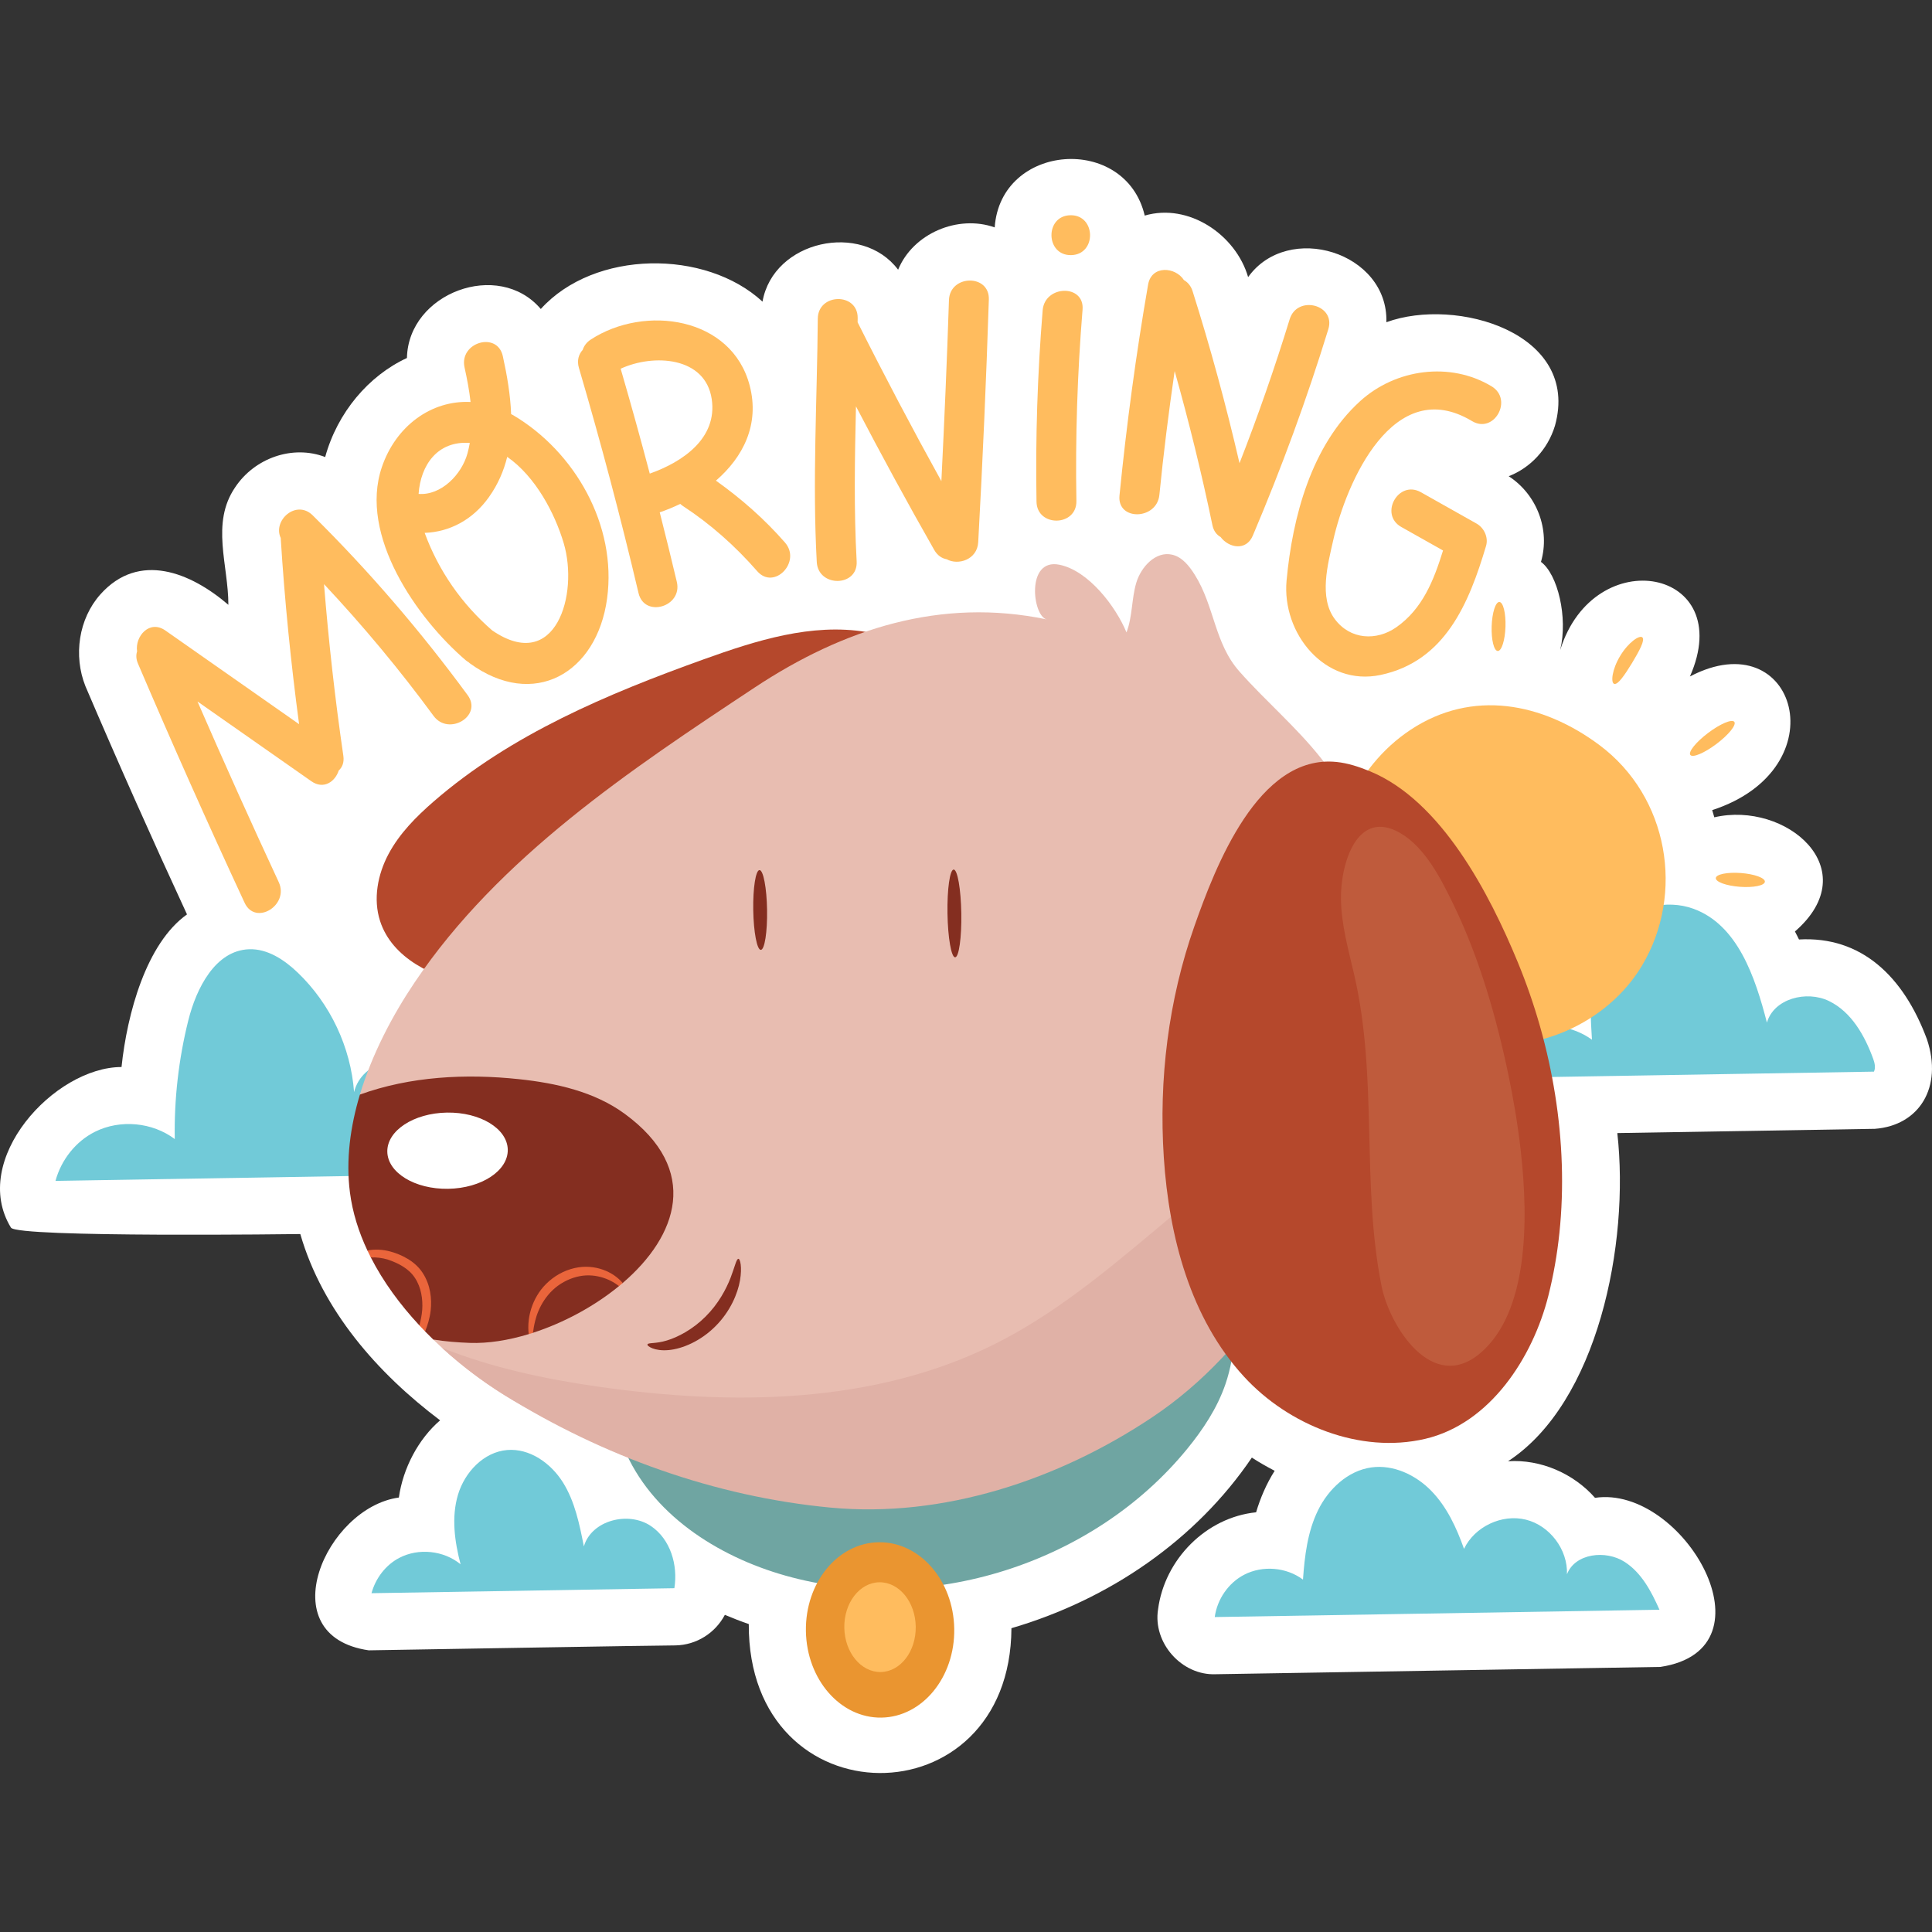 <?xml version="1.0" encoding="UTF-8"?>
<!-- Generator: Adobe Illustrator 25.2.1, SVG Export Plug-In . SVG Version: 6.00 Build 0)  -->
<svg xmlns="http://www.w3.org/2000/svg" xmlns:xlink="http://www.w3.org/1999/xlink" version="1.1" id="Capa_1" x="0px" y="0px" viewBox="0 0 512 512" style="enable-background:new 0 0 512 512;" xml:space="preserve" width="512" height="512">
<rect x="0" y="0" width="512" height="512" fill="#333333" stroke="none"/>
<g>
	<path style="fill:#FFFFFF;" d="M510.661,275.42c-6.173-16.642-17.36-27.382-33.909-26.45c-0.334-0.707-0.709-1.411-1.077-2.116   c19.021-16.527-2.415-34.661-21.365-30.259c-0.179-0.638-0.362-1.274-0.561-1.906c33.809-11.007,22.226-50.175-5.896-35.421   c12.592-28.606-25.385-35.882-34.384-7.012c2.09-8.643-0.662-20.084-5.097-23.354c2.487-8.521-1.079-17.846-8.549-22.7   c5.724-2.221,10.344-7.075,12.263-13.402c6.819-24.597-26.203-34.182-44.678-27.411c0.517-18.594-26.075-26.715-36.644-11.954   c-3.254-11.237-15.769-19.717-27.401-16.305c-5.079-21.611-38.189-19.26-39.761,3.13c-9.778-3.445-21.651,1.609-25.593,11.215   c-9.662-12.85-33.072-7.764-35.939,8.46c-15.09-13.932-44.566-13.748-58.756,1.95c-11.207-13.201-35.125-4.238-35.472,12.983   c-10.153,4.698-18.427,14.439-21.667,26.246c-8.639-3.306-18.735,0.272-23.885,8.066c-6.467,9.505-1.757,20.581-1.77,31.098   c-9.915-8.517-23.661-14.245-33.918-2.765c-5.786,6.487-7.179,16.269-3.973,24.317c8.677,20.303,17.732,40.628,26.927,60.495   c-10.789,7.658-15.866,26.273-17.353,40.443c-17.83,0.027-40.28,24.599-29.302,42.564c1.65,2.7,76.682,1.702,76.682,1.702   c5.85,20.239,20.454,36.871,37.05,49.365c-5.741,4.934-9.837,12.665-10.93,20.461c-19.37,2.642-34.359,36.657-7.98,40.493   c0,0,80.009-1.363,81.242-1.306c5.656-0.094,10.609-3.317,13.132-8.099c2.064,0.876,4.173,1.696,6.337,2.443   c-0.253,52.446,69.341,52.457,69.606,1.095c25.965-7.597,48.938-23.412,63.714-45.211c1.955,1.277,3.985,2.424,6.047,3.5   c-2.139,3.35-3.82,7.258-4.921,10.997c-13.274,1.348-24.261,12.5-25.982,25.721c-1.422,8.897,6.276,17.563,15.269,17.193   c0,0,117.859-1.937,117.859-1.937c31.187-4.731,6.029-48.29-17.327-44.812c-5.641-6.41-14.387-10.277-23.053-9.693   c23.737-15.512,32.266-57.527,28.959-86.971l68.256-1.124C508.595,298.258,514.94,288.172,510.661,275.42z"/>
	<g>
		<g>
			<g>
				<path style="fill:#71CAD8;" d="M138.284,310.909c3.571-9.207-11.9-26.519-22.706-29.741c-8.324-2.482-19.671-0.194-21.744,8.242      c-0.883-11.895-6.306-23.397-14.921-31.647c-3.55-3.4-8.023-6.389-12.936-6.202c-8.897,0.339-13.937,10.265-16.088,18.904      c-2.552,10.25-3.757,20.834-3.574,31.396c-5.939-4.467-14.428-5.257-21.088-1.96c-5.169,2.558-9.018,7.491-10.52,13.041      L138.284,310.909z"/>
			</g>
			<g>
				<path style="fill:#71CAD8;" d="M178.715,420.893c0.983-6.191-1.05-12.974-6.193-16.463c-5.975-4.054-15.784-1.547-17.793,5.389      c-1.158-5.878-2.373-11.905-5.554-16.981c-3.181-5.077-8.808-9.073-14.777-8.567c-6.211,0.526-11.238,5.866-13.025,11.837      c-1.787,5.971-0.896,12.419,0.683,18.449c-4.455-3.682-11.157-4.378-16.274-1.689c-3.616,1.9-6.255,5.42-7.334,9.347      L178.715,420.893z"/>
			</g>
			<g>
				<path style="fill:#71CAD8;" d="M439.778,426.597c-2.184-4.903-4.76-9.805-9.226-12.676c-5.021-3.227-13.136-2.291-15.29,3.275      c0.249-6.532-4.553-12.909-10.9-14.475c-6.347-1.566-13.564,1.846-16.381,7.745c-1.979-5.578-4.525-11.1-8.648-15.346      c-4.123-4.246-10.068-7.062-15.928-6.235c-6.234,0.88-11.362,5.727-14.128,11.383c-2.766,5.656-3.529,12.062-3.974,18.342      c-4.39-3.292-10.684-3.819-15.56-1.303c-4.219,2.177-7.186,6.54-7.822,11.229L439.778,426.597z"/>
			</g>
			<g>
				<path style="fill:#71CAD8;" d="M496.613,283.997c0.492-0.993,0.208-2.291-0.192-3.388c-2.262-6.206-5.796-12.464-11.744-15.337      c-5.949-2.873-14.606-0.62-16.423,5.731c-3.122-12.088-7.744-25.908-19.478-30.173c-7.165-2.604-15.808-0.459-20.923,5.193      c-6.93,7.657-6.651,19.204-5.967,29.508c-5.019-3.654-11.882-4.622-17.715-2.497c-5.627,2.05-10.108,6.927-11.76,12.678      L496.613,283.997z"/>
			</g>
		</g>
		<g>
			<path style="fill:#6FA5A2;" d="M165.277,383.621c7.142,17.477,24.72,28.818,42.892,33.942     c37.906,10.688,81.547-3.085,106.451-33.595c4.205-5.152,7.941-10.792,10.11-17.08c2.889-8.377,2.861-17.439,2.801-26.301"/>
		</g>
		<g>
			<path style="fill:#EA9530;" d="M252.883,431.624c0.211,12.832-8.418,23.379-19.273,23.558     c-10.855,0.179-19.826-10.079-20.037-22.911c-0.211-12.832,8.418-23.379,19.273-23.558     C243.701,408.534,252.672,418.792,252.883,431.624z"/>
		</g>
		<g>
			<path style="fill:#FFBC5E;" d="M242.68,431.055c0.108,6.568-4.042,11.962-9.269,12.048c-5.227,0.086-9.552-5.168-9.66-11.736     c-0.108-6.568,4.042-11.962,9.269-12.048C238.247,419.233,242.572,424.487,242.68,431.055z"/>
		</g>
		<g>
			<path style="fill:#B5482C;" d="M229.594,167.485c-14.529-2.413-29.219,2.256-43.08,7.234     c-25.523,9.166-51.085,19.897-71.57,37.669c-4.646,4.031-9.064,8.486-11.964,13.911c-2.9,5.424-4.147,11.965-2.245,17.814     c3.214,9.885,14.147,15.053,24.376,16.898"/>
		</g>
		<g>
			<path style="fill:#FFBC5E;" d="M435.168,255.862c11.322-18.998,7.082-44.706-11.312-58.417     c-15.064-11.228-33.668-14.881-50.051-4.036c-14.936,9.887-23.257,28.979-20.091,46.609c3.166,17.63,17.765,32.708,35.333,36.202     C406.615,279.715,425.998,271.25,435.168,255.862z"/>
		</g>
		<g>
			<path style="fill:#E8BDB1;" d="M304.627,366.615c27.249-18.175,44.915-39.724,53.895-70.559     c8.8-30.218,12.512-68.662-8.428-95.108c-6.549-8.271-14.649-15.113-21.63-22.993c-6.66-7.518-6.57-17.249-11.829-25.626     c-1.463-2.329-3.326-4.716-6.006-5.334c-4.345-1.002-8.262,3.222-9.52,7.5c-1.258,4.278-0.973,8.939-2.58,13.098     c-2.787-6.782-10.028-16.385-17.793-17.938c-8.95-1.79-7.082,13.71-3.332,14.492c-27.985-5.841-53.769,2.412-77.42,18.06     c-32.847,21.733-67.719,44.905-90.083,78.112c-5.863,8.705-11.299,19-14.53,29.759l6.868,32.315l12.567,32.593     c5.928,5.749,12.421,10.723,18.796,14.685c26.111,16.229,55.209,17.981,85.885,20.861     C249.252,393.326,279.725,383.225,304.627,366.615z"/>
		</g>
		<g>
			<g>
				<path style="fill:#E0B1A6;" d="M358.522,296.056c0.639-2.193,1.246-4.434,1.824-6.706c-4.408,1.803-8.717,3.849-12.892,6.142      c-30.253,16.619-52.839,45.133-83.687,60.619c-32.084,16.106-69.875,16.433-105.413,11.342      c-13.907-1.992-28.154-5.036-41.21-10.254c5.275,4.813,10.921,9.03,16.458,12.471c26.111,16.229,55.891,26.984,86.566,29.864      c29.766,2.795,60.239-7.306,85.141-23.917C332.558,357.443,349.542,326.891,358.522,296.056z"/>
			</g>
		</g>
		<g>
			<path style="fill:#842E20;" d="M165.576,295.188c-8.02-5.879-18.122-8.139-28.01-9.194c-14.165-1.51-28.855-0.743-42.187,4.079     c-2.563,8.532-3.744,17.354-2.646,25.907c0.683,5.316,2.312,10.472,4.631,15.41c0,0,0.669,0.431,0.794,0.688     c0.173,0.356,0.117,1.16,0.117,1.16c3.302,6.472,7.768,12.521,12.857,17.992c0,0,0.851,0.204,1.069,0.434     c0.289,0.305,0.454,1.175,0.454,1.175c0.707,0.726,1.424,1.442,2.15,2.146c3.207,0.528,6.485,0.779,9.706,0.896     c4.81,0.175,10.173-0.671,15.602-2.32c0,0,0.267-0.411,0.47-0.475c0.173-0.055,0.658,0.12,0.658,0.12     c8.07-2.613,16.206-6.97,22.804-12.38c0,0,0.102-0.405,0.251-0.53c0.176-0.147,0.722-0.286,0.722-0.286     C179.521,327.599,185.815,310.025,165.576,295.188z"/>
		</g>
		<g>
			<g>
				<path style="fill:#EA653B;" d="M162.642,337.901c-1.597-1.055-3.791-1.971-6.384-2.159c-2.592-0.206-5.481,0.435-8.071,1.885      c-2.584,1.46-4.613,3.558-5.89,5.767c-1.296,2.202-1.91,4.431-2.161,6.295c-0.192,1.588-0.149,2.885-0.021,3.874      c0.376-0.114,0.752-0.233,1.128-0.355c0.111-0.88,0.28-1.962,0.589-3.194c0.805-3.294,3.035-7.77,7.551-10.257      c2.207-1.231,4.605-1.825,6.768-1.766c2.175,0.044,4.117,0.657,5.621,1.403c0.922,0.466,1.66,0.965,2.275,1.433      c0.329-0.27,0.655-0.54,0.976-0.815C164.446,339.337,163.685,338.609,162.642,337.901z"/>
			</g>
			<g>
				<path style="fill:#EA653B;" d="M108.057,333.617c-1.481-0.88-2.995-1.508-4.517-1.926c-2.161-0.602-4.306-0.655-6.175-0.301      c0.291,0.62,0.598,1.235,0.911,1.848c1.437-0.074,3.01,0.089,4.632,0.613c2.572,0.868,5.464,2.321,7.071,4.837      c1.67,2.537,2.099,5.671,1.916,8.396c-0.111,1.473-0.402,2.858-0.762,4.146c0.503,0.54,1.008,1.079,1.523,1.608      c0.652-1.607,1.227-3.439,1.479-5.547c0.331-3.077-0.033-6.75-2.118-9.949C110.993,335.748,109.534,334.488,108.057,333.617z"/>
			</g>
		</g>
		<g>
			<g>
				<g>
					<path style="fill:#842E20;" d="M195.693,333.6c-0.552-0.018-0.932,2.04-2.082,5.027c-1.156,2.972-3.221,6.895-6.616,10.267       c-3.357,3.374-7.311,5.46-10.258,6.343c-2.956,0.915-4.968,0.531-5.146,1.04c-0.228,0.41,1.871,1.872,5.622,1.506       c3.647-0.337,8.459-2.374,12.372-6.298c3.934-3.903,5.923-8.687,6.524-12.171C196.71,335.781,196.146,333.595,195.693,333.6z"/>
				</g>
			</g>
			<g>
				<g>
					<path style="fill:#842E20;" d="M201.624,251.726c1.012-0.017,1.754-4.763,1.658-10.601c-0.096-5.838-0.994-10.557-2.006-10.541       c-1.011,0.017-1.754,4.763-1.658,10.601C199.715,247.023,200.613,251.742,201.624,251.726z"/>
				</g>
			</g>
			<g>
				<g>
					<path style="fill:#842E20;" d="M253.116,253.698c1.012-0.017,1.746-5.236,1.64-11.658c-0.106-6.422-1.011-11.614-2.023-11.598       c-1.012,0.017-1.746,5.236-1.64,11.658C251.198,248.522,252.104,253.715,253.116,253.698z"/>
				</g>
			</g>
		</g>
		<g>
			<path style="fill:#B5482C;" d="M413.258,326.772c2.542-24.21-1.883-49.632-11.045-71.808     c-7.47-18.082-20.23-42.806-39.219-50.588c-2.827-1.158-5.76-2.139-8.8-2.449c-20.775-2.118-32.162,27.911-37.657,43.5     c-6.899,19.571-9.475,40.63-8.115,61.309c1.38,20.992,7.039,42.636,21.278,58.122c11.761,12.791,30.707,20.503,48.007,16.448     c17.233-4.04,28.51-21.602,32.62-37.899C411.7,337.965,412.667,332.402,413.258,326.772z"/>
		</g>
		<g>
			<g>
				<g>
					<path style="fill:#FFBC5E;" d="M396.924,172.519c1.011,0.033,1.926-2.847,2.043-6.434c0.117-3.586-0.607-6.52-1.618-6.554       c-1.011-0.033-1.926,2.848-2.043,6.434C395.189,169.552,395.913,172.486,396.924,172.519z"/>
				</g>
			</g>
			<g>
				<g>
					<path style="fill:#FFBC5E;" d="M435.239,168.912c-0.719-0.689-3.671,1.261-5.853,4.874c-2.196,3.605-2.562,7.123-1.619,7.443       c0.968,0.342,2.77-2.304,4.751-5.542C434.474,172.434,435.99,169.613,435.239,168.912z"/>
				</g>
			</g>
			<g>
				<g>
					<path style="fill:#FFBC5E;" d="M459.611,191.299c-0.609-0.808-3.711,0.5-6.928,2.923c-3.218,2.423-5.333,5.042-4.725,5.85       c0.609,0.808,3.711-0.501,6.928-2.923C458.104,194.727,460.219,192.107,459.611,191.299z"/>
				</g>
			</g>
			<g>
				<g>
					<path style="fill:#FFBC5E;" d="M467.711,233.671c0.075-1.009-2.774-2.044-6.365-2.313c-3.59-0.268-6.562,0.332-6.637,1.34       c-0.076,1.009,2.774,2.044,6.364,2.313C464.664,235.279,467.635,234.679,467.711,233.671z"/>
				</g>
			</g>
		</g>
		<g>
			<g>
				<path style="fill:#FFBC5E;" d="M82.865,136.57c-4.345-4.296-10.66,1.342-8.464,6.011c0.002,0.034-0.006,0.062-0.003,0.095      c1.035,16.478,2.679,32.882,4.863,49.237c-11.812-8.275-23.624-16.55-35.437-24.825c-4.183-2.931-8.095,1.508-7.495,5.552      c-0.304,0.923-0.281,2.012,0.241,3.234c9.091,21.275,18.507,42.404,28.259,63.384c2.869,6.172,11.887,0.64,9.04-5.485      c-7.377-15.871-14.552-31.831-21.536-47.876c10.061,7.049,20.123,14.097,30.184,21.146c3.238,2.269,6.301,0.116,7.248-2.846      c0.941-0.851,1.481-2.143,1.225-3.899c-2.206-15.117-3.9-30.278-5.123-45.493c10.357,11.045,20.041,22.664,29.025,34.905      c3.998,5.448,13.084,0.025,9.04-5.485C111.488,167.268,97.824,151.358,82.865,136.57z"/>
			</g>
			<g>
				<path style="fill:#FFBC5E;" d="M135.992,110.026c-0.179-0.106-0.36-0.18-0.539-0.28c-0.185-5.104-1.081-10.283-2.199-15.366      c-1.464-6.656-11.605-3.655-10.147,2.978c0.677,3.077,1.263,6.126,1.6,9.173c-10.412-0.511-19.819,6.374-23.517,17.279      c-6.131,18.078,9.317,40.091,22.204,51.14c0.266,0.228,0.541,0.405,0.818,0.572c0.093,0.077,0.165,0.164,0.265,0.237      c16.989,12.391,33.722,2.66,36.411-17.149C163.516,139.262,152.401,119.726,135.992,110.026z M124.502,117.383      c-0.162,0.916-0.36,1.833-0.612,2.754c-1.535,5.615-6.956,11.199-12.958,10.758      C111.465,123.241,115.955,116.756,124.502,117.383z M130.445,167.076c-8.082-7.017-14.218-15.816-17.904-25.862      c6.607-0.23,12.767-3.471,17.033-9.476c2.405-3.385,3.937-6.968,4.844-10.668c7.49,5.21,12.595,14.907,14.961,22.836      C153.438,157.51,147.268,178.568,130.445,167.076z"/>
			</g>
			<g>
				<path style="fill:#FFBC5E;" d="M189.729,127.379c7.18-6.212,11.643-14.851,8.948-25.196c-4.749-18.234-27.8-21.522-42.1-12.209      c-1.149,0.748-1.826,1.718-2.158,2.753c-1.055,1.16-1.58,2.797-1,4.769c5.806,19.754,11.071,39.645,15.8,59.684      c1.566,6.634,11.709,3.643,10.147-2.978c-1.453-6.158-2.975-12.298-4.53-18.428c1.829-0.627,3.653-1.373,5.437-2.238      c0.207,0.181,0.408,0.365,0.655,0.526c7.389,4.835,13.933,10.662,19.741,17.307c4.493,5.14,11.809-2.499,7.352-7.598      C202.589,137.555,196.43,132.142,189.729,127.379z M164.482,97.712c8.686-4.005,22.454-3.234,24.135,8.056      c1.545,10.379-7.69,16.663-16.423,19.744C169.745,116.214,167.168,106.949,164.482,97.712z"/>
			</g>
			<g>
				<path style="fill:#FFBC5E;" d="M251.483,79.542c-0.519,15.998-1.219,31.987-2.008,47.972      c-7.683-13.881-15.081-27.914-22.196-42.1c0.004-0.378,0.012-0.758,0.015-1.136c0.054-6.824-10.517-6.633-10.571,0.174      c-0.169,21.395-1.448,43.128-0.27,64.489c0.374,6.79,10.947,6.641,10.571-0.174c-0.75-13.604-0.504-27.359-0.182-41.082      c6.683,12.805,13.582,25.494,20.737,38.049c0.844,1.48,2.041,2.248,3.31,2.475c3.028,1.684,8.092,0.125,8.348-4.521      c1.182-21.43,2.121-42.869,2.817-64.32C262.275,72.546,251.703,72.752,251.483,79.542z"/>
			</g>
			<g>
				<path style="fill:#FFBC5E;" d="M276.317,82.227c-1.379,16.886-1.923,33.777-1.631,50.717c0.117,6.816,10.688,6.643,10.571-0.174      c-0.292-16.94,0.252-33.831,1.632-50.717C287.443,75.258,276.867,75.496,276.317,82.227z"/>
			</g>
			<g>
				<path style="fill:#FFBC5E;" d="M283.676,57.039c-6.817,0.112-6.643,10.683,0.174,10.571      C290.667,67.498,290.493,56.927,283.676,57.039z"/>
			</g>
			<g>
				<path style="fill:#FFBC5E;" d="M341.78,84.594c-3.966,12.896-8.395,25.611-13.298,38.159      c-3.551-15.354-7.683-30.551-12.435-45.596c-0.447-1.414-1.29-2.356-2.297-2.934c-2.283-3.552-8.593-3.991-9.493,1.203      c-3.214,18.541-5.723,37.169-7.581,55.894c-0.672,6.777,9.906,6.528,10.571-0.174c1.089-10.977,2.462-21.91,4.049-32.815      c3.796,13.487,7.152,27.086,10.001,40.825c0.325,1.567,1.142,2.582,2.17,3.159c2.158,2.885,6.772,3.793,8.534-0.357      c7.604-17.906,14.301-36.124,20.02-54.72C354.03,80.701,343.775,78.106,341.78,84.594z"/>
			</g>
			<g>
				<path style="fill:#FFBC5E;" d="M390.088,111.587c5.861,3.525,11.012-5.711,5.185-9.215c-10.937-6.577-25.366-4.654-34.83,3.945      c-12.926,11.746-17.93,30.699-19.487,47.53c-1.292,13.964,10.138,28.143,24.902,25.023      c17.106-3.615,23.437-18.973,27.962-34.193c0.673-2.261-0.52-4.799-2.527-5.929c-4.915-2.768-9.83-5.537-14.745-8.305      c-5.953-3.353-11.12,5.872-5.185,9.215c3.686,2.076,7.371,4.152,11.057,6.228c-2.417,7.814-5.428,15.516-12.439,20.384      c-5.151,3.577-12.128,3.348-16.271-2.241c-4.227-5.703-1.809-14.54-0.428-20.701      C356.763,127.791,369.288,99.079,390.088,111.587z"/>
			</g>
		</g>
		<g>
			<path style="fill:#FFFFFF;" d="M134.564,304.684c0.092,5.577-6.98,10.216-15.795,10.362c-8.815,0.145-16.035-4.259-16.127-9.836     c-0.092-5.578,6.98-10.216,15.795-10.362C127.252,294.703,134.473,299.107,134.564,304.684z"/>
		</g>
		<g>
			<g>
				<path style="fill:#BF5B3C;" d="M402.996,304.782c-0.846-7.445-2.077-14.277-3.167-19.531      c-3.213-15.484-7.72-31.239-14.626-45.495c-3.227-6.66-7.444-15.13-14.135-19.001c-11.398-6.593-15.854,8.078-15.699,17.598      c0.109,6.69,1.938,13.214,3.457,19.731c6.43,27.586,1.86,55.452,7.302,82.759c2.087,10.472,13.414,28.726,26.273,17.657      C404.79,347.83,405.205,324.216,402.996,304.782z"/>
			</g>
		</g>
	</g>
</g>















</svg>
